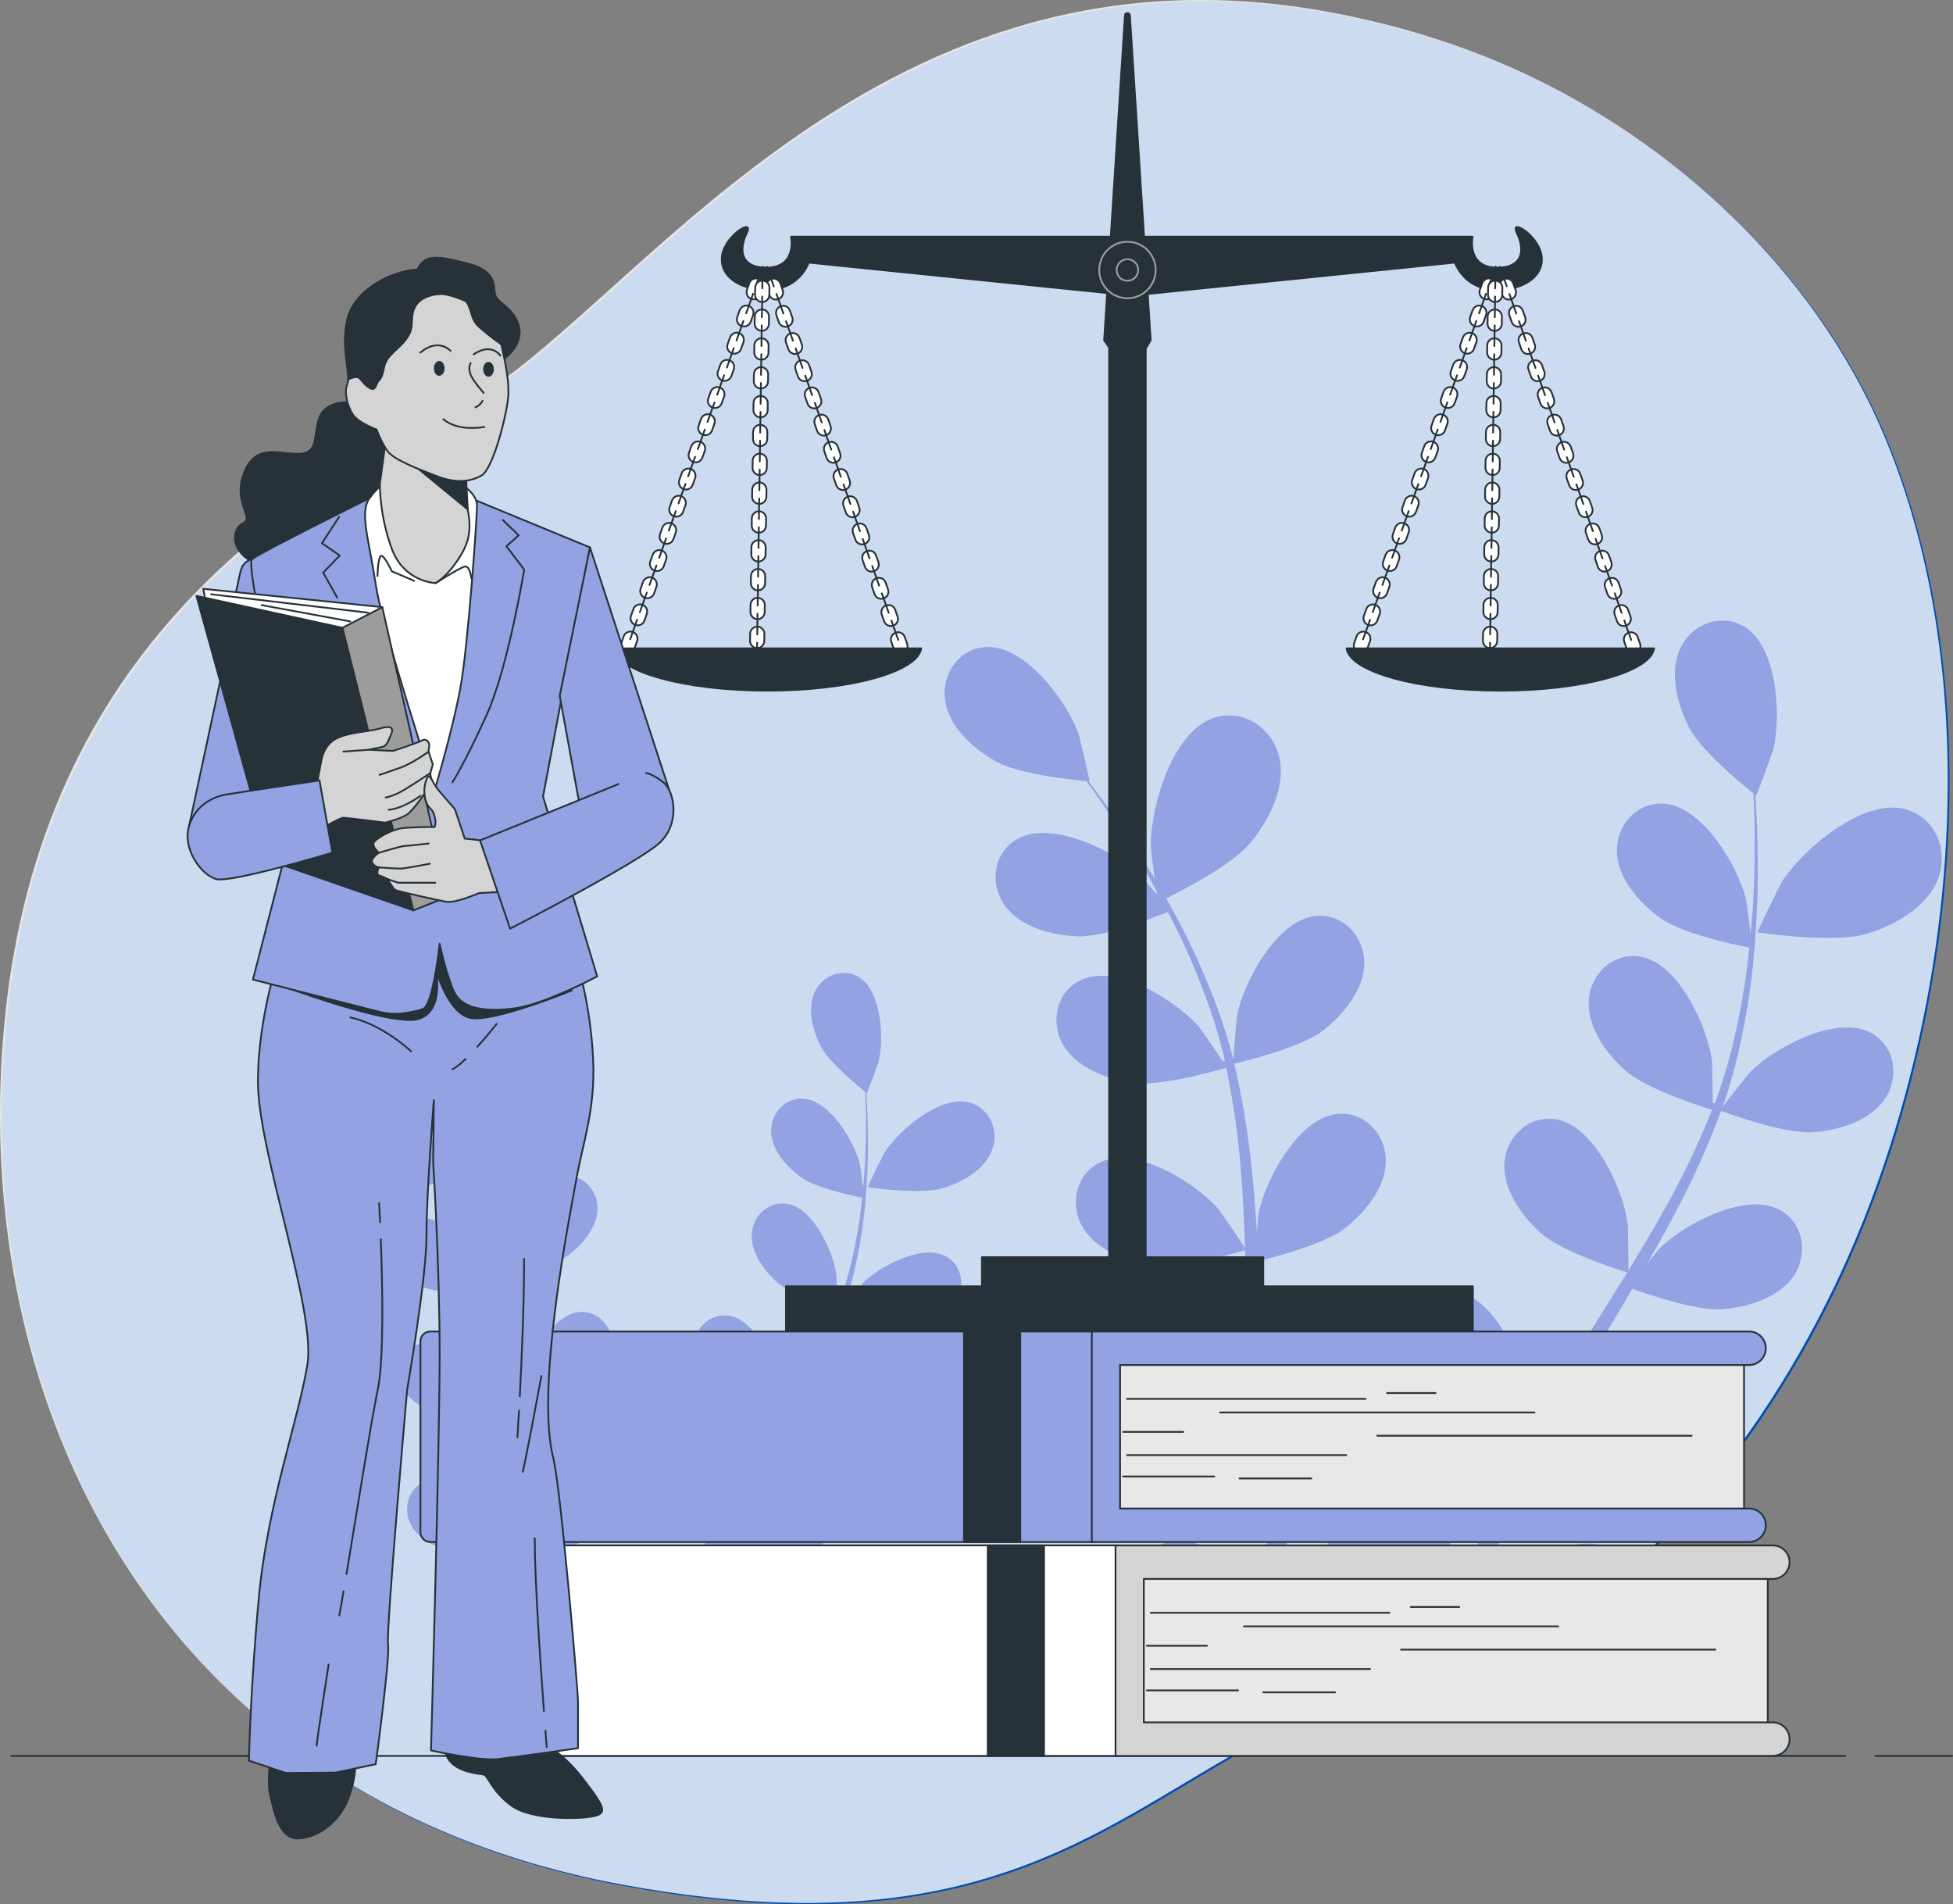 <?xml version="1.0" encoding="UTF-8"?>
<svg id="Layer_2" data-name="Layer 2" xmlns="http://www.w3.org/2000/svg" viewBox="0 0 1103.52 1075.92">
  <rect x="0" y="0" width="1103.52" height="1075.92" fill="#808080" stroke="none"/>
  <defs>
    <style>
      .cls-1, .cls-2 {
        fill: #92a2e3;
      }

      .cls-1, .cls-3, .cls-4, .cls-5 {
        stroke-width: 0px;
      }

      .cls-2, .cls-6, .cls-7, .cls-8, .cls-9, .cls-10, .cls-11, .cls-12 {
        stroke-linecap: round;
        stroke-linejoin: round;
      }

      .cls-2, .cls-6, .cls-7, .cls-8, .cls-10, .cls-11, .cls-12 {
        stroke: #263238;
      }

      .cls-6 {
        fill: #e8e8e8;
      }

      .cls-3 {
        opacity: .8;
      }

      .cls-3, .cls-8 {
        fill: #fff;
      }

      .cls-7 {
        fill: #d4d4d4;
      }

      .cls-9 {
        stroke: #9e9e9e;
      }

      .cls-9, .cls-4, .cls-12 {
        fill: #263238;
      }

      .cls-10 {
        fill: #9c9c9c;
      }

      .cls-11 {
        fill: none;
      }

      .cls-5 {
        fill: #004cb4;
      }
    </style>
  </defs>
  <g id="Gavel">
    <g>
      <g>
        <path class="cls-5" d="M1037.41,727.83c-47.57,98.96-131.54,201.74-233.16,221.96-153.54,30.57-189.08,163.5-450.49,115.97-40.76-7.41-77.79-19.04-111.22-34.19-17.97-8.14-34.9-17.33-50.78-27.44C47.52,912.58-11.83,745.39,3.29,580.73c19.86-216.57,165.07-301.74,258.56-350.49C355.34,181.5,489.37-37.74,746.75,6.68c39.24,6.79,77.77,18.18,114.34,35.07,83.47,38.49,164.04,109.79,203.89,203.67,2.99,7.05,5.78,14.23,8.4,21.52,51.08,142.54,28.89,325.99-35.97,460.9Z"/>
        <path class="cls-3" d="M1036.41,727.05c-47.57,98.96-131.54,201.74-233.16,221.96-153.54,30.57-189.08,163.5-450.49,115.97-40.76-7.41-77.79-19.04-111.22-34.19-17.97-8.14-34.9-17.33-50.78-27.44C46.52,911.8-12.83,744.61,2.29,579.95c19.86-216.57,165.07-301.74,258.56-350.49C354.34,180.72,488.37-38.51,745.75,5.9c39.24,6.79,77.77,18.18,114.34,35.07,83.47,38.49,164.04,109.79,203.89,203.67,2.99,7.05,5.78,14.23,8.4,21.52,51.08,142.54,28.89,325.99-35.97,460.9Z"/>
      </g>
      <g>
        <line class="cls-11" x1="1042.68" y1="992.04" x2="6.38" y2="992.04"/>
        <line class="cls-11" x1="1103.02" y1="992.04" x2="1059.61" y2="992.04"/>
      </g>
      <g>
        <path class="cls-1" d="M1054.46,527.65c-18.52,5.48-61.36-.87-61.4-.87-.45-.07,12.75-26.97,13.78-28.57,11.9-18.54,45.78-47.37,69.62-41.06,17.18,4.55,24.71,23.25,18.7,39.21-6.13,16.3-24.93,26.63-40.71,31.29Z"/>
        <path class="cls-1" d="M654.5,509.72c-.41.19-4.24-29.53-4.27-31.43-.31-22.03,12.05-64.76,35.42-72.65,16.83-5.68,33.43,5.76,37.23,22.38,3.88,16.98-6.11,35.96-16.69,48.56-12.43,14.79-51.66,33.13-51.69,33.14Z"/>
        <path class="cls-1" d="M562.81,430.23c12.92,7.24,43.45,10.38,51.04,11.07,3.78,5.18,7.75,10.76,12.02,17.03,7.41,11.08,15.67,23.65,23.73,37.93,2.15,3.8,4.32,7.97,6.49,11.98-5.06-5.99-12.12-14.12-12.9-14.83-14.23-13.12-49.44-30.12-68.32-19.46-13.6,7.68-15.85,25.26-7.21,37.49,8.83,12.5,27.11,17.11,41.57,17.57,15.08.49,44.28-11.18,50.64-13.8,4.68,8.95,9.27,18.25,13.49,28.23,7.32,17.21,14.23,35.94,18.76,55.86-.63.27-.51.22-1.14.49-4-6.1-12.69-18.71-13.52-19.67-12.7-14.61-45.83-35.37-65.77-26.84-14.36,6.14-18.53,23.36-11.28,36.48,7.41,13.4,25.07,19.98,39.38,22.03,16.49,2.36,51.72-8.1,53.04-8.5,4.01,18.64,6.71,38.09,8.34,58.01,1.2,14.43,1.82,29.09,2.31,43.81-2.69-4.36-14.09-20.93-15.04-22.03-12.7-14.61-45.83-35.37-65.77-26.84-14.36,6.14-18.53,23.36-11.28,36.47,7.41,13.4,25.07,19.98,39.38,22.03,16.1,2.31,49.9-7.57,52.74-8.41.22,6.68.47,13.36.63,20.06.55,21.87,1,43.8,2.12,65.44.38,7.49,1.04,14.86,1.66,22.25-4.24-6.41-12.17-17.91-12.96-18.82-12.7-14.61-45.84-35.37-65.77-26.85-14.36,6.14-18.53,23.36-11.28,36.48,7.4,13.39,25.07,19.98,39.38,22.03,14.38,2.06,42.98-5.63,51-7.91,1.13,12.28,2.52,24.44,4.46,36.35.95,5.12,1.58,10.4,2.77,15.26,1.09,4.92,2.17,9.79,3.24,14.62,2.57,9.9,4.92,19.11,7.55,28.27,1.3,4.64,2.62,8.98,3.94,13.47-3.32-7.13-8.77-18.34-9.38-19.31-10.34-16.36-39.95-41.9-60.94-36.5-15.13,3.89-21.86,20.29-16.68,34.35,5.29,14.36,21.76,23.55,35.59,27.74,15.26,4.62,49.03.27,53.16-.29,3.27,10.97,6.57,21.62,9.83,31.53,2.65,8.1,5.23,15.68,7.77,22.97h14.26c-3.18-8.45-6.48-17.47-9.87-27.1-3.15-8.89-6.33-18.36-9.5-28.13,3.8-1.52,33.17-13.5,45.11-24.68,12.19,8.02,26.11,14.85,28.56,16.04-3.32,10.96-6.45,21.65-9.19,31.72-3.14,11.44-5.91,22.15-8.39,32.15h13.93c2.07-9.1,4.31-18.63,6.89-28.89,2.28-9.15,4.85-18.8,7.59-28.7,4.16.86,37.47,7.53,52.99,3.99,14.1-3.22,31.16-11.24,37.44-25.2,6.15-13.67.57-30.48-14.24-35.42-20.57-6.85-51.88,16.56-63.33,32.17-.73,1-8.07,13.78-11.68,20.39,1.68-5.98,3.32-11.92,5.17-18.11,2.59-8.93,5.62-18.28,8.5-27.36,1.67-4.65,3.35-9.35,5.05-14.1,1.62-4.83,3.75-9.22,5.62-13.93,2.89-6.82,6.22-13.71,9.53-20.59,8.93,3.19,35.3,12.08,49.27,11.07,14.42-1.05,32.5-6.39,40.82-19.24,8.15-12.58,5.19-30.05-8.71-37.18-19.29-9.89-53.79,8.52-67.48,22.21-.44.44-3.04,3.64-6.08,7.46,3.43-6.62,6.83-13.25,10.54-19.84,10.49-18.71,21.77-37.45,32.99-56.27,2.34-3.92,4.62-7.88,6.94-11.81,7.5,2.72,35.98,12.61,50.62,11.55,14.42-1.05,32.5-6.39,40.82-19.24,8.15-12.58,5.19-30.05-8.71-37.17-19.29-9.89-53.79,8.51-67.48,22.2-.49.49-3.57,4.31-6.99,8.61,5.95-10.31,11.75-20.67,17.19-31.12,9.53-18.27,17.93-36.78,24.65-55.36,2.63.99,35.8,13.26,52.06,12.07,14.42-1.05,32.5-6.39,40.82-19.24,8.15-12.58,5.19-30.05-8.71-37.18-19.29-9.89-53.79,8.52-67.48,22.21-.97.97-12.04,14.87-15.82,19.97.08-.22.19-.44.27-.66,6.87-19.56,11.02-39.09,14.05-57.8,3.05-18.66,4.34-36.5,5.09-52.93.8-16.44.52-31.54.16-44.89-.25-7.23-.61-13.83-1.02-19.99.07.06.36.29.36.29.31.24,9.39-24.48,9.78-26.11,4.56-18.82,2.3-57.85-16.2-69.17-13.32-8.15-29.78-1.58-36.27,11.93-6.63,13.79-1.78,32.01,4.84,44.86,6.78,13.17,30.51,32.63,36.46,37.39.29,6.41.53,13.25.63,20.83.07,13.33.02,28.37-1.13,44.72-.3,4.36-.79,9.03-1.19,13.57-.92-7.79-2.33-18.47-2.58-19.49-4.63-18.8-24.62-52.4-46.25-53.92-15.58-1.1-27.15,12.32-26.69,27.3.47,15.3,13.18,29.23,24.97,37.59,12.31,8.72,43.1,15.11,49.85,16.43-1.04,10.04-2.34,20.34-4.32,30.99-3.38,18.4-7.96,37.83-15.17,56.95-.67-.12-.55-.1-1.22-.22.03-7.29-.26-22.62-.43-23.88-2.53-19.19-18.71-54.78-40.04-58.67-15.37-2.8-28.34,9.26-29.53,24.2-1.21,15.26,9.88,30.5,20.69,40.1,12.45,11.07,47.61,21.77,48.93,22.17-6.94,17.76-15.42,35.47-25.04,52.98-6.96,12.7-14.53,25.27-22.24,37.82.16-5.12-.2-25.23-.39-26.68-2.54-19.19-18.72-54.78-40.05-58.67-15.37-2.8-28.34,9.27-29.53,24.2-1.21,15.26,9.89,30.5,20.69,40.1,12.16,10.81,45.79,21.22,48.63,22.08-3.51,5.7-6.98,11.4-10.54,17.08-11.61,18.55-23.33,37.09-34.33,55.74-3.82,6.46-7.33,12.97-10.89,19.48,0-7.68-.27-21.66-.43-22.85-2.53-19.19-18.72-54.79-40.04-58.67-15.37-2.8-28.34,9.26-29.53,24.2-1.21,15.26,9.89,30.5,20.69,40.1,10.86,9.65,38.95,19.01,46.9,21.54-5.84,10.86-11.39,21.77-16.34,32.77-2.03,4.79-4.41,9.54-6.1,14.25-1.8,4.71-3.59,9.37-5.36,13.98-3.32,9.68-6.44,18.66-9.3,27.74-1.48,4.58-2.77,8.94-4.15,13.41,1.16-7.78,2.81-20.14,2.83-21.28.4-19.36-10.2-56.99-30.69-64.06-14.76-5.1-29.42,4.86-32.86,19.45-.43,1.85-.68,3.74-.76,5.63-10.12,14-16.19,34.52-16.81,47.37-.06,1.24.87,15.95,1.5,23.45-1.9-5.91-3.8-11.77-5.67-17.96-2.76-8.88-5.39-18.34-8-27.51-1.17-4.8-2.36-9.65-3.56-14.55-1.32-4.92-1.96-9.76-3-14.72-1.35-7.29-2.37-14.87-3.42-22.43,9.21-2.27,36.11-9.4,47.2-17.95,11.45-8.83,23.58-23.26,23.43-38.56-.14-14.99-12.25-27.93-27.77-26.2-21.55,2.39-40.16,36.77-44.03,55.74-.13.62-.53,4.71-.95,9.57-.79-7.41-1.61-14.82-2.16-22.36-1.57-21.4-2.5-43.25-3.52-65.13-.21-4.56-.49-9.11-.72-13.67,7.76-1.87,36.97-9.33,48.59-18.29,11.45-8.83,23.58-23.26,23.43-38.57-.15-14.98-12.25-27.92-27.78-26.2-21.55,2.4-40.16,36.78-44.03,55.74-.14.68-.6,5.57-1.08,11.04-.73-11.88-1.6-23.72-2.83-35.44-2.13-20.5-5.34-40.57-9.98-59.77,2.74-.63,37.17-8.69,50.08-18.65,11.45-8.83,23.58-23.26,23.43-38.57-.15-14.98-12.25-27.92-27.78-26.2-21.55,2.4-40.16,36.78-44.03,55.75-.28,1.34-1.83,19.05-2.18,25.38-.06-.23-.09-.47-.15-.7-5.06-20.11-12.38-38.68-20.17-55.96-7.75-17.25-16.52-32.83-24.95-46.95-8.4-14.16-16.97-26.59-24.63-37.53-4.2-5.89-8.15-11.2-11.88-16.12.09,0,.46.04.46.04.4.03-5.67-25.6-6.24-27.17-6.58-18.21-30-49.51-51.67-48.75-15.61.55-25.71,15.11-23.67,29.96,2.08,15.16,16.18,27.68,28.79,34.75Z"/>
      </g>
      <g>
        <path class="cls-1" d="M532.54,671.36c-12.73,3.76-42.18-.6-42.21-.6-.31-.05,8.77-18.54,9.47-19.64,8.18-12.74,31.47-32.56,47.86-28.22,11.81,3.13,16.99,15.98,12.86,26.95-4.21,11.21-17.14,18.3-27.98,21.51Z"/>
        <path class="cls-1" d="M257.59,659.04c-.28.13-2.91-20.3-2.93-21.61-.21-15.14,8.28-44.52,24.35-49.94,11.57-3.91,22.98,3.96,25.59,15.39,2.67,11.67-4.2,24.72-11.47,33.38-8.54,10.16-35.51,22.77-35.53,22.78Z"/>
        <path class="cls-1" d="M194.56,604.39c8.88,4.98,29.87,7.14,35.08,7.61,2.6,3.56,5.33,7.4,8.26,11.71,5.09,7.62,10.77,16.26,16.31,26.07,1.48,2.61,2.97,5.48,4.46,8.23-3.48-4.12-8.34-9.71-8.87-10.2-9.78-9.02-33.99-20.71-46.96-13.38-9.35,5.28-10.9,17.36-4.95,25.78,6.07,8.59,18.64,11.76,28.57,12.08,10.37.33,30.44-7.68,34.81-9.48,3.21,6.15,6.37,12.54,9.28,19.4,5.03,11.83,9.78,24.7,12.9,38.4-.43.18-.35.15-.78.34-2.75-4.19-8.72-12.86-9.3-13.52-8.73-10.04-31.51-24.31-45.21-18.45-9.87,4.22-12.74,16.06-7.75,25.07,5.09,9.21,17.24,13.74,27.07,15.15,11.34,1.62,35.55-5.57,36.46-5.84,2.76,12.82,4.61,26.19,5.73,39.87.83,9.92,1.25,20,1.59,30.11-1.85-2.99-9.68-14.39-10.34-15.15-8.73-10.04-31.51-24.31-45.21-18.45-9.87,4.22-12.74,16.06-7.75,25.07,5.09,9.21,17.23,13.74,27.07,15.15,11.07,1.59,34.3-5.2,36.26-5.78.15,4.59.32,9.18.43,13.79.38,15.04.69,30.11,1.46,44.98.26,5.15.71,10.22,1.14,15.3-2.91-4.4-8.37-12.31-8.91-12.94-8.73-10.04-31.51-24.31-45.21-18.46-9.87,4.22-12.74,16.06-7.75,25.08,5.09,9.21,17.23,13.74,27.07,15.14,9.88,1.42,29.54-3.87,35.06-5.44.77,8.44,1.73,16.8,3.06,24.99.65,3.52,1.09,7.15,1.91,10.49.75,3.38,1.5,6.73,2.23,10.05,1.77,6.81,3.38,13.14,5.19,19.43.89,3.19,1.8,6.17,2.71,9.26-2.28-4.9-6.03-12.61-6.45-13.27-7.11-11.25-27.46-28.81-41.89-25.09-10.4,2.68-15.02,13.94-11.46,23.61,3.64,9.87,14.96,16.19,24.47,19.07,10.49,3.18,33.7.18,36.54-.2,2.25,7.54,4.51,14.86,6.76,21.67,1.82,5.57,3.6,10.78,5.34,15.79h9.8c-2.19-5.81-4.46-12.01-6.78-18.63-2.16-6.11-4.35-12.62-6.53-19.34,2.61-1.04,22.8-9.28,31.01-16.97,8.38,5.51,17.95,10.21,19.63,11.03-2.28,7.53-4.43,14.89-6.32,21.8-2.16,7.86-4.06,15.23-5.77,22.1h9.57c1.42-6.25,2.96-12.81,4.74-19.86,1.57-6.29,3.33-12.93,5.22-19.73,2.86.59,25.76,5.18,36.43,2.74,9.69-2.21,21.42-7.73,25.73-17.32,4.23-9.4.39-20.96-9.79-24.35-14.14-4.71-35.66,11.39-43.54,22.11-.5.69-5.55,9.47-8.03,14.02,1.15-4.11,2.28-8.19,3.56-12.45,1.78-6.14,3.86-12.56,5.85-18.81,1.15-3.2,2.31-6.43,3.47-9.69,1.11-3.32,2.57-6.34,3.86-9.57,1.99-4.69,4.28-9.42,6.55-14.16,6.14,2.19,24.27,8.3,33.87,7.61,9.91-.72,22.34-4.39,28.06-13.22,5.6-8.65,3.57-20.66-5.99-25.56-13.26-6.8-36.98,5.85-46.39,15.27-.3.31-2.09,2.5-4.18,5.13,2.36-4.55,4.7-9.11,7.25-13.64,7.21-12.86,14.97-25.74,22.68-38.68,1.61-2.7,3.17-5.41,4.77-8.12,5.16,1.87,24.74,8.67,34.8,7.94,9.91-.72,22.34-4.39,28.06-13.23,5.6-8.65,3.57-20.66-5.99-25.55-13.26-6.8-36.98,5.85-46.39,15.26-.34.34-2.46,2.96-4.81,5.92,4.09-7.09,8.08-14.21,11.82-21.39,6.55-12.56,12.33-25.28,16.95-38.05,1.81.68,24.61,9.11,35.79,8.3,9.91-.72,22.34-4.39,28.06-13.22,5.6-8.65,3.57-20.66-5.99-25.56-13.26-6.8-36.98,5.85-46.39,15.26-.67.67-8.27,10.22-10.88,13.73.05-.15.13-.3.18-.46,4.72-13.45,7.57-26.87,9.66-39.73,2.1-12.83,2.98-25.09,3.5-36.38.55-11.3.36-21.68.11-30.86-.17-4.97-.42-9.51-.7-13.75.05.04.25.2.25.2.22.17,6.46-16.83,6.73-17.95,3.13-12.94,1.58-39.77-11.13-47.55-9.16-5.6-20.47-1.08-24.93,8.2-4.56,9.48-1.22,22,3.33,30.84,4.66,9.06,20.98,22.43,25.07,25.7.2,4.4.36,9.11.43,14.32.04,9.16.01,19.5-.78,30.75-.2,3-.54,6.21-.82,9.33-.63-5.35-1.6-12.69-1.77-13.4-3.18-12.92-16.93-36.02-31.79-37.07-10.71-.75-18.67,8.47-18.35,18.77.32,10.52,9.06,20.09,17.17,25.84,8.46,6,29.63,10.39,34.27,11.29-.71,6.9-1.61,13.98-2.97,21.3-2.33,12.65-5.47,26-10.43,39.15-.46-.08-.38-.07-.84-.15.02-5.01-.18-15.55-.29-16.42-1.74-13.19-12.87-37.66-27.53-40.33-10.56-1.93-19.48,6.37-20.3,16.64-.83,10.49,6.8,20.96,14.22,27.57,8.56,7.61,32.73,14.97,33.64,15.24-4.77,12.21-10.6,24.38-17.22,36.42-4.78,8.73-9.99,17.37-15.29,26,.11-3.52-.14-17.34-.27-18.34-1.74-13.19-12.87-37.66-27.53-40.33-10.56-1.93-19.48,6.37-20.3,16.64-.83,10.49,6.8,20.96,14.22,27.57,8.36,7.43,31.48,14.59,33.43,15.18-2.41,3.92-4.8,7.83-7.25,11.74-7.98,12.75-16.04,25.5-23.6,38.32-2.62,4.44-5.04,8.92-7.49,13.39,0-5.28-.19-14.89-.3-15.71-1.74-13.19-12.87-37.66-27.53-40.33-10.56-1.93-19.48,6.37-20.3,16.64-.83,10.49,6.8,20.96,14.22,27.57,7.46,6.63,26.78,13.07,32.24,14.81-4.01,7.47-7.83,14.97-11.23,22.53-1.4,3.29-3.03,6.56-4.19,9.8-1.24,3.24-2.47,6.44-3.68,9.61-2.28,6.65-4.43,12.83-6.39,19.07-1.02,3.15-1.9,6.14-2.85,9.22.8-5.35,1.93-13.85,1.95-14.63.28-13.31-7.01-39.18-21.1-44.04-10.15-3.5-20.22,3.34-22.59,13.37-.3,1.27-.47,2.57-.52,3.87-6.96,9.63-11.13,23.73-11.56,32.57-.04.85.6,10.96,1.03,16.12-1.3-4.06-2.61-8.09-3.9-12.35-1.9-6.1-3.71-12.61-5.5-18.91-.81-3.3-1.62-6.63-2.45-10-.9-3.38-1.35-6.71-2.06-10.12-.93-5.01-1.63-10.22-2.35-15.42,6.33-1.56,24.82-6.46,32.45-12.34,7.87-6.07,16.21-15.99,16.11-26.51-.1-10.3-8.42-19.2-19.09-18.01-14.81,1.65-27.61,25.28-30.27,38.32-.09.42-.36,3.24-.66,6.58-.54-5.1-1.11-10.19-1.48-15.37-1.08-14.71-1.72-29.73-2.42-44.77-.15-3.14-.34-6.26-.5-9.4,5.33-1.29,25.42-6.42,33.4-12.57,7.87-6.07,16.21-15.99,16.11-26.51-.1-10.3-8.42-19.19-19.09-18.01-14.81,1.65-27.61,25.28-30.27,38.32-.1.47-.42,3.83-.74,7.59-.5-8.17-1.1-16.31-1.94-24.36-1.46-14.09-3.67-27.89-6.86-41.09,1.89-.43,25.55-5.98,34.43-12.82,7.87-6.07,16.21-15.99,16.11-26.51-.1-10.3-8.42-19.19-19.09-18.01-14.81,1.65-27.61,25.28-30.27,38.32-.19.92-1.26,13.09-1.5,17.45-.04-.16-.06-.32-.1-.48-3.48-13.83-8.51-26.59-13.87-38.47-5.33-11.86-11.35-22.57-17.15-32.28-5.78-9.73-11.66-18.28-16.93-25.8-2.89-4.05-5.6-7.7-8.17-11.08.06,0,.31.03.31.03.27.02-3.9-17.6-4.29-18.68-4.53-12.52-20.62-34.04-35.52-33.51-10.73.38-17.67,10.39-16.27,20.59,1.43,10.42,11.12,19.03,19.79,23.89Z"/>
      </g>
      <g>
        <path class="cls-12" d="M626.69,152.54h20.69v558.36c0,.91-.74,1.65-1.65,1.65h-17.39c-.91,0-1.65-.74-1.65-1.65V152.54h0Z"/>
        <path class="cls-12" d="M639.52,133.71h-192.54s3.67,17.52-14.13,17.52c-12.09,0-16.65-7.46-10.77-19.89,4.06-8.57-13.5,2.33-14.23,14.23-.84,13.7,16.51,20.09,30.74,17.72,14.23-2.37,18.37-14.93,18.37-14.93l182.55,18.64v-33.29Z"/>
        <path class="cls-12" d="M639.52,133.71h192.54s-3.67,17.52,14.13,17.52c12.09,0,16.65-7.46,10.77-19.89-4.06-8.57,13.5,2.33,14.23,14.23.84,13.7-16.51,20.09-30.74,17.72-14.23-2.37-18.37-14.93-18.37-14.93l-182.55,18.64v-33.29Z"/>
        <path class="cls-12" d="M635.63,8.71l-11.76,183.5,14.28,20.71,12.04-20.71-11.76-183.5c-.11-1.75-2.69-1.75-2.81,0Z"/>
        <path class="cls-9" d="M652.99,152.54c0-8.81-7.14-15.95-15.95-15.95s-15.95,7.14-15.95,15.95,7.14,15.95,15.95,15.95,15.95-7.14,15.95-15.95Z"/>
        <path class="cls-9" d="M643.13,152.54c0-3.37-2.73-6.09-6.09-6.09s-6.09,2.73-6.09,6.09,2.73,6.09,6.09,6.09,6.09-2.73,6.09-6.09Z"/>
        <g>
          <g>
            <path class="cls-8" d="M439.79,169.03h0c-2.1.74-4.4-.36-5.13-2.46l-1.34-3.8c-.74-2.1.36-4.4,2.46-5.13h0c2.1-.74,4.4.36,5.13,2.46l1.34,3.8c.74,2.1-.36,4.4-2.46,5.13Z"/>
            <line class="cls-8" x1="433.35" y1="150.75" x2="437.23" y2="161.77"/>
            <path class="cls-8" d="M445.19,184.4h0c-2.1.74-4.4-.36-5.13-2.46l-1.34-3.8c-.74-2.1.36-4.4,2.46-5.13h0c2.1-.74,4.4.36,5.13,2.46l1.34,3.8c.74,2.1-.36,4.4-2.46,5.13Z"/>
            <line class="cls-8" x1="438.76" y1="166.12" x2="442.64" y2="177.13"/>
            <path class="cls-8" d="M450.6,199.77h0c-2.1.74-4.4-.36-5.13-2.46l-1.34-3.8c-.74-2.1.36-4.4,2.46-5.13h0c2.1-.74,4.4.36,5.13,2.46l1.34,3.8c.74,2.1-.36,4.4-2.46,5.13Z"/>
            <line class="cls-8" x1="444.17" y1="181.49" x2="448.05" y2="192.5"/>
            <path class="cls-8" d="M456.01,215.14h0c-2.1.74-4.4-.36-5.13-2.46l-1.34-3.8c-.74-2.1.36-4.4,2.46-5.13h0c2.1-.74,4.4.36,5.13,2.46l1.34,3.8c.74,2.1-.36,4.4-2.46,5.13Z"/>
            <line class="cls-8" x1="449.58" y1="196.86" x2="453.46" y2="207.87"/>
            <path class="cls-8" d="M461.42,230.5h0c-2.1.74-4.4-.36-5.13-2.46l-1.34-3.8c-.74-2.1.36-4.4,2.46-5.13h0c2.1-.74,4.4.36,5.13,2.46l1.34,3.8c.74,2.1-.36,4.4-2.46,5.13Z"/>
            <line class="cls-8" x1="454.99" y1="212.23" x2="458.87" y2="223.24"/>
            <path class="cls-8" d="M466.83,245.87h0c-2.1.74-4.4-.36-5.13-2.46l-1.34-3.8c-.74-2.1.36-4.4,2.46-5.13h0c2.1-.74,4.4.36,5.13,2.46l1.34,3.8c.74,2.1-.36,4.4-2.46,5.13Z"/>
            <line class="cls-8" x1="460.4" y1="227.6" x2="464.28" y2="238.61"/>
            <path class="cls-8" d="M472.24,261.24h0c-2.1.74-4.4-.36-5.13-2.46l-1.34-3.8c-.74-2.1.36-4.4,2.46-5.13h0c2.1-.74,4.4.36,5.13,2.46l1.34,3.8c.74,2.1-.36,4.4-2.46,5.13Z"/>
            <line class="cls-8" x1="465.81" y1="242.97" x2="469.68" y2="253.98"/>
            <path class="cls-8" d="M477.65,276.61h0c-2.1.74-4.4-.36-5.13-2.46l-1.34-3.8c-.74-2.1.36-4.4,2.46-5.13h0c2.1-.74,4.4.36,5.13,2.46l1.34,3.8c.74,2.1-.36,4.4-2.46,5.13Z"/>
            <line class="cls-8" x1="471.22" y1="258.34" x2="475.09" y2="269.35"/>
            <path class="cls-8" d="M483.06,291.98h0c-2.1.74-4.4-.36-5.13-2.46l-1.34-3.8c-.74-2.1.36-4.4,2.46-5.13h0c2.1-.74,4.4.36,5.13,2.46l1.34,3.8c.74,2.1-.36,4.4-2.46,5.13Z"/>
            <line class="cls-8" x1="476.63" y1="273.71" x2="480.5" y2="284.72"/>
            <path class="cls-8" d="M488.47,307.35h0c-2.1.74-4.4-.36-5.13-2.46l-1.34-3.8c-.74-2.1.36-4.4,2.46-5.13h0c2.1-.74,4.4.36,5.13,2.46l1.34,3.8c.74,2.1-.36,4.4-2.46,5.13Z"/>
            <line class="cls-8" x1="482.04" y1="289.08" x2="485.91" y2="300.09"/>
            <path class="cls-8" d="M493.88,322.72h0c-2.1.74-4.4-.36-5.13-2.46l-1.34-3.8c-.74-2.1.36-4.4,2.46-5.13h0c2.1-.74,4.4.36,5.13,2.46l1.34,3.8c.74,2.1-.36,4.4-2.46,5.13Z"/>
            <line class="cls-8" x1="487.45" y1="304.45" x2="491.32" y2="315.46"/>
            <path class="cls-8" d="M499.29,338.09h0c-2.1.74-4.4-.36-5.13-2.46l-1.34-3.8c-.74-2.1.36-4.4,2.46-5.13h0c2.1-.74,4.4.36,5.13,2.46l1.34,3.8c.74,2.1-.36,4.4-2.46,5.13Z"/>
            <line class="cls-8" x1="492.86" y1="319.82" x2="496.73" y2="330.83"/>
            <path class="cls-8" d="M504.7,353.46h0c-2.1.74-4.4-.36-5.13-2.46l-1.34-3.8c-.74-2.1.36-4.4,2.46-5.13h0c2.1-.74,4.4.36,5.13,2.46l1.34,3.8c.74,2.1-.36,4.4-2.46,5.13Z"/>
            <line class="cls-8" x1="498.26" y1="335.19" x2="502.14" y2="346.2"/>
            <path class="cls-8" d="M510.1,368.83h0c-2.1.74-4.4-.36-5.13-2.46l-1.34-3.8c-.74-2.1.36-4.4,2.46-5.13h0c2.1-.74,4.4.36,5.13,2.46l1.34,3.8c.74,2.1-.36,4.4-2.46,5.13Z"/>
            <line class="cls-8" x1="503.67" y1="350.55" x2="507.55" y2="361.56"/>
          </g>
          <g>
            <path class="cls-8" d="M424.5,168.88h0c2.09.75,4.4-.35,5.14-2.44l1.35-3.79c.75-2.09-.35-4.4-2.44-5.14h0c-2.09-.75-4.4.35-5.14,2.44l-1.35,3.79c-.75,2.09.35,4.4,2.44,5.14Z"/>
            <line class="cls-8" x1="431" y1="150.63" x2="427.08" y2="161.63"/>
            <path class="cls-8" d="M419.04,184.23h0c2.09.75,4.4-.35,5.14-2.44l1.35-3.79c.75-2.09-.35-4.4-2.44-5.14h0c-2.09-.75-4.4.35-5.14,2.44l-1.35,3.79c-.75,2.09.35,4.4,2.44,5.14Z"/>
            <line class="cls-8" x1="425.53" y1="165.98" x2="421.62" y2="176.98"/>
            <path class="cls-8" d="M413.58,199.58h0c2.09.75,4.4-.35,5.14-2.44l1.35-3.79c.75-2.09-.35-4.4-2.44-5.14h0c-2.09-.75-4.4.35-5.14,2.44l-1.35,3.79c-.75,2.09.35,4.4,2.44,5.14Z"/>
            <line class="cls-8" x1="420.07" y1="181.33" x2="416.16" y2="192.33"/>
            <path class="cls-8" d="M408.12,214.93h0c2.09.75,4.4-.35,5.14-2.44l1.35-3.79c.75-2.09-.35-4.4-2.44-5.14h0c-2.09-.75-4.4.35-5.14,2.44l-1.35,3.79c-.75,2.09.35,4.4,2.44,5.14Z"/>
            <line class="cls-8" x1="414.61" y1="196.68" x2="410.7" y2="207.68"/>
            <path class="cls-8" d="M402.65,230.28h0c2.09.75,4.4-.35,5.14-2.44l1.35-3.79c.75-2.09-.35-4.4-2.44-5.14h0c-2.09-.75-4.4.35-5.14,2.44l-1.35,3.79c-.75,2.09.35,4.4,2.44,5.14Z"/>
            <line class="cls-8" x1="409.15" y1="212.03" x2="405.24" y2="223.03"/>
            <path class="cls-8" d="M397.19,245.63h0c2.09.75,4.4-.35,5.14-2.44l1.35-3.79c.75-2.09-.35-4.4-2.44-5.14h0c-2.09-.75-4.4.35-5.14,2.44l-1.35,3.79c-.75,2.09.35,4.4,2.44,5.14Z"/>
            <line class="cls-8" x1="403.69" y1="227.38" x2="399.77" y2="238.38"/>
            <path class="cls-8" d="M391.73,260.98h0c2.09.75,4.4-.35,5.14-2.44l1.35-3.79c.75-2.09-.35-4.4-2.44-5.14h0c-2.09-.75-4.4.35-5.14,2.44l-1.35,3.79c-.75,2.09.35,4.4,2.44,5.14Z"/>
            <line class="cls-8" x1="398.22" y1="242.73" x2="394.31" y2="253.73"/>
            <path class="cls-8" d="M386.27,276.33h0c2.09.75,4.4-.35,5.14-2.44l1.35-3.79c.75-2.09-.35-4.4-2.44-5.14h0c-2.09-.75-4.4.35-5.14,2.44l-1.35,3.79c-.75,2.09.35,4.4,2.44,5.14Z"/>
            <line class="cls-8" x1="392.76" y1="258.08" x2="388.85" y2="269.08"/>
            <path class="cls-8" d="M380.81,291.68h0c2.09.75,4.4-.35,5.14-2.44l1.35-3.79c.75-2.09-.35-4.4-2.44-5.14h0c-2.09-.75-4.4.35-5.14,2.44l-1.35,3.79c-.75,2.09.35,4.4,2.44,5.14Z"/>
            <line class="cls-8" x1="387.3" y1="273.43" x2="383.39" y2="284.43"/>
            <path class="cls-8" d="M375.35,307.03h0c2.09.75,4.4-.35,5.14-2.44l1.35-3.79c.75-2.09-.35-4.4-2.44-5.14h0c-2.09-.75-4.4.35-5.14,2.44l-1.35,3.79c-.75,2.09.35,4.4,2.44,5.14Z"/>
            <line class="cls-8" x1="381.84" y1="288.78" x2="377.93" y2="299.78"/>
            <path class="cls-8" d="M369.88,322.38h0c2.09.75,4.4-.35,5.14-2.44l1.35-3.79c.75-2.09-.35-4.4-2.44-5.14h0c-2.09-.75-4.4.35-5.14,2.44l-1.35,3.79c-.75,2.09.35,4.4,2.44,5.14Z"/>
            <line class="cls-8" x1="376.38" y1="304.13" x2="372.46" y2="315.13"/>
            <path class="cls-8" d="M364.42,337.73h0c2.09.75,4.4-.35,5.14-2.44l1.35-3.79c.75-2.09-.35-4.4-2.44-5.14h0c-2.09-.75-4.4.35-5.14,2.44l-1.35,3.79c-.75,2.09.35,4.4,2.44,5.14Z"/>
            <line class="cls-8" x1="370.92" y1="319.48" x2="367" y2="330.48"/>
            <path class="cls-8" d="M358.96,353.08h0c2.09.75,4.4-.35,5.14-2.44l1.35-3.79c.75-2.09-.35-4.4-2.44-5.14h0c-2.09-.75-4.4.35-5.14,2.44l-1.35,3.79c-.75,2.09.35,4.4,2.44,5.14Z"/>
            <line class="cls-8" x1="365.45" y1="334.83" x2="361.54" y2="345.83"/>
            <path class="cls-8" d="M353.5,368.44h0c2.09.75,4.4-.35,5.14-2.44l1.35-3.79c.75-2.09-.35-4.4-2.44-5.14h0c-2.09-.75-4.4.35-5.14,2.44l-1.35,3.79c-.75,2.09.35,4.4,2.44,5.14Z"/>
            <line class="cls-8" x1="359.99" y1="350.18" x2="356.08" y2="361.18"/>
          </g>
          <g>
            <path class="cls-8" d="M430.62,170.63h0c2.22.03,4.05-1.74,4.08-3.97l.06-4.03c.03-2.22-1.74-4.05-3.97-4.08h0c-2.22-.03-4.05,1.74-4.08,3.97l-.06,4.03c-.03,2.22,1.74,4.05,3.97,4.08Z"/>
            <line class="cls-8" x1="430.9" y1="151.26" x2="430.73" y2="162.93"/>
            <path class="cls-8" d="M430.38,186.92h0c2.22.03,4.05-1.74,4.08-3.97l.06-4.03c.03-2.22-1.74-4.05-3.97-4.08h0c-2.22-.03-4.05,1.74-4.08,3.97l-.06,4.03c-.03,2.22,1.74,4.05,3.97,4.08Z"/>
            <line class="cls-8" x1="430.66" y1="167.55" x2="430.49" y2="179.22"/>
            <path class="cls-8" d="M430.14,203.21h0c2.22.03,4.05-1.74,4.08-3.97l.06-4.03c.03-2.22-1.74-4.05-3.97-4.08h0c-2.22-.03-4.05,1.74-4.08,3.97l-.06,4.03c-.03,2.22,1.74,4.05,3.97,4.08Z"/>
            <line class="cls-8" x1="430.42" y1="183.84" x2="430.25" y2="195.51"/>
            <path class="cls-8" d="M429.9,219.5h0c2.22.03,4.05-1.74,4.08-3.97l.06-4.03c.03-2.22-1.74-4.05-3.97-4.08h0c-2.22-.03-4.05,1.74-4.08,3.97l-.06,4.03c-.03,2.22,1.74,4.05,3.97,4.08Z"/>
            <line class="cls-8" x1="430.19" y1="200.13" x2="430.02" y2="211.8"/>
            <path class="cls-8" d="M429.67,235.79h0c2.22.03,4.05-1.74,4.08-3.97l.06-4.03c.03-2.22-1.74-4.05-3.97-4.08h0c-2.22-.03-4.05,1.74-4.08,3.97l-.06,4.03c-.03,2.22,1.74,4.05,3.97,4.08Z"/>
            <line class="cls-8" x1="429.95" y1="216.42" x2="429.78" y2="228.1"/>
            <path class="cls-8" d="M429.43,252.09h0c2.22.03,4.05-1.74,4.08-3.97l.06-4.03c.03-2.22-1.74-4.05-3.97-4.08h0c-2.22-.03-4.05,1.74-4.08,3.97l-.06,4.03c-.03,2.22,1.74,4.05,3.97,4.08Z"/>
            <line class="cls-8" x1="429.71" y1="232.72" x2="429.54" y2="244.39"/>
            <path class="cls-8" d="M429.19,268.38h0c2.22.03,4.05-1.74,4.08-3.97l.06-4.03c.03-2.22-1.74-4.05-3.97-4.08h0c-2.22-.03-4.05,1.74-4.08,3.97l-.06,4.03c-.03,2.22,1.74,4.05,3.97,4.08Z"/>
            <line class="cls-8" x1="429.47" y1="249.01" x2="429.3" y2="260.68"/>
            <path class="cls-8" d="M428.95,284.67h0c2.22.03,4.05-1.74,4.08-3.97l.06-4.03c.03-2.22-1.74-4.05-3.97-4.08h0c-2.22-.03-4.05,1.74-4.08,3.97l-.06,4.03c-.03,2.22,1.74,4.05,3.97,4.08Z"/>
            <line class="cls-8" x1="429.24" y1="265.3" x2="429.07" y2="276.97"/>
            <path class="cls-8" d="M428.72,300.96h0c2.22.03,4.05-1.74,4.08-3.97l.06-4.03c.03-2.22-1.74-4.05-3.97-4.08h0c-2.22-.03-4.05,1.74-4.08,3.97l-.06,4.03c-.03,2.22,1.74,4.05,3.97,4.08Z"/>
            <line class="cls-8" x1="429" y1="281.59" x2="428.83" y2="293.26"/>
            <path class="cls-8" d="M428.48,317.25h0c2.22.03,4.05-1.74,4.08-3.97l.06-4.03c.03-2.22-1.74-4.05-3.97-4.08h0c-2.22-.03-4.05,1.74-4.08,3.97l-.06,4.03c-.03,2.22,1.74,4.05,3.97,4.08Z"/>
            <line class="cls-8" x1="428.76" y1="297.88" x2="428.59" y2="309.55"/>
            <path class="cls-8" d="M428.24,333.54h0c2.22.03,4.05-1.74,4.08-3.97l.06-4.03c.03-2.22-1.74-4.05-3.97-4.08h0c-2.22-.03-4.05,1.74-4.08,3.97l-.06,4.03c-.03,2.22,1.74,4.05,3.97,4.08Z"/>
            <line class="cls-8" x1="428.52" y1="314.17" x2="428.35" y2="325.85"/>
            <path class="cls-8" d="M428,349.83h0c2.22.03,4.05-1.74,4.08-3.97l.06-4.03c.03-2.22-1.74-4.05-3.97-4.08h0c-2.22-.03-4.05,1.74-4.08,3.97l-.06,4.03c-.03,2.22,1.74,4.05,3.97,4.08Z"/>
            <line class="cls-8" x1="428.29" y1="330.47" x2="428.11" y2="342.14"/>
            <path class="cls-8" d="M427.77,366.13h0c2.22.03,4.05-1.74,4.08-3.97l.06-4.03c.03-2.22-1.74-4.05-3.97-4.08h0c-2.22-.03-4.05,1.74-4.08,3.97l-.06,4.03c-.03,2.22,1.74,4.05,3.97,4.08Z"/>
            <line class="cls-8" x1="428.05" y1="346.76" x2="427.88" y2="358.43"/>
            <path class="cls-8" d="M427.53,382.42h0c2.22.03,4.05-1.74,4.08-3.97l.06-4.03c.03-2.22-1.74-4.05-3.97-4.08h0c-2.22-.03-4.05,1.74-4.08,3.97l-.06,4.03c-.03,2.22,1.74,4.05,3.97,4.08Z"/>
            <line class="cls-8" x1="427.81" y1="363.05" x2="427.64" y2="374.72"/>
          </g>
          <path class="cls-12" d="M433.63,390.21c46.77,0,84.91-10.6,86.89-23.89h-173.78c1.98,13.29,40.12,23.89,86.89,23.89Z"/>
        </g>
        <g>
          <g>
            <path class="cls-8" d="M853.91,169.03h0c-2.1.74-4.4-.36-5.13-2.46l-1.34-3.8c-.74-2.1.36-4.4,2.46-5.13h0c2.1-.74,4.4.36,5.13,2.46l1.34,3.8c.74,2.1-.36,4.4-2.46,5.13Z"/>
            <line class="cls-8" x1="847.48" y1="150.75" x2="851.36" y2="161.77"/>
            <path class="cls-8" d="M859.32,184.4h0c-2.1.74-4.4-.36-5.13-2.46l-1.34-3.8c-.74-2.1.36-4.4,2.46-5.13h0c2.1-.74,4.4.36,5.13,2.46l1.34,3.8c.74,2.1-.36,4.4-2.46,5.13Z"/>
            <line class="cls-8" x1="852.89" y1="166.12" x2="856.76" y2="177.13"/>
            <path class="cls-8" d="M864.73,199.77h0c-2.1.74-4.4-.36-5.13-2.46l-1.34-3.8c-.74-2.1.36-4.4,2.46-5.13h0c2.1-.74,4.4.36,5.13,2.46l1.34,3.8c.74,2.1-.36,4.4-2.46,5.13Z"/>
            <line class="cls-8" x1="858.3" y1="181.49" x2="862.17" y2="192.5"/>
            <path class="cls-8" d="M870.14,215.14h0c-2.1.74-4.4-.36-5.13-2.46l-1.34-3.8c-.74-2.1.36-4.4,2.46-5.13h0c2.1-.74,4.4.36,5.13,2.46l1.34,3.8c.74,2.1-.36,4.4-2.46,5.13Z"/>
            <line class="cls-8" x1="863.71" y1="196.86" x2="867.58" y2="207.87"/>
            <path class="cls-8" d="M875.55,230.5h0c-2.1.74-4.4-.36-5.13-2.46l-1.34-3.8c-.74-2.1.36-4.4,2.46-5.13h0c2.1-.74,4.4.36,5.13,2.46l1.34,3.8c.74,2.1-.36,4.4-2.46,5.13Z"/>
            <line class="cls-8" x1="869.12" y1="212.23" x2="872.99" y2="223.24"/>
            <path class="cls-8" d="M880.96,245.87h0c-2.1.74-4.4-.36-5.13-2.46l-1.34-3.8c-.74-2.1.36-4.4,2.46-5.13h0c2.1-.74,4.4.36,5.13,2.46l1.34,3.8c.74,2.1-.36,4.4-2.46,5.13Z"/>
            <line class="cls-8" x1="874.53" y1="227.6" x2="878.4" y2="238.61"/>
            <path class="cls-8" d="M886.37,261.24h0c-2.1.74-4.4-.36-5.13-2.46l-1.34-3.8c-.74-2.1.36-4.4,2.46-5.13h0c2.1-.74,4.4.36,5.13,2.46l1.34,3.8c.74,2.1-.36,4.4-2.46,5.13Z"/>
            <line class="cls-8" x1="879.93" y1="242.97" x2="883.81" y2="253.98"/>
            <path class="cls-8" d="M891.77,276.61h0c-2.1.74-4.4-.36-5.13-2.46l-1.34-3.8c-.74-2.1.36-4.4,2.46-5.13h0c2.1-.74,4.4.36,5.13,2.46l1.34,3.8c.74,2.1-.36,4.4-2.46,5.13Z"/>
            <line class="cls-8" x1="885.34" y1="258.34" x2="889.22" y2="269.35"/>
            <path class="cls-8" d="M897.18,291.98h0c-2.1.74-4.4-.36-5.13-2.46l-1.34-3.8c-.74-2.1.36-4.4,2.46-5.13h0c2.1-.74,4.4.36,5.13,2.46l1.34,3.8c.74,2.1-.36,4.4-2.46,5.13Z"/>
            <line class="cls-8" x1="890.75" y1="273.71" x2="894.63" y2="284.72"/>
            <path class="cls-8" d="M902.59,307.35h0c-2.1.74-4.4-.36-5.13-2.46l-1.34-3.8c-.74-2.1.36-4.4,2.46-5.13h0c2.1-.74,4.4.36,5.13,2.46l1.34,3.8c.74,2.1-.36,4.4-2.46,5.13Z"/>
            <line class="cls-8" x1="896.16" y1="289.08" x2="900.04" y2="300.09"/>
            <path class="cls-8" d="M908,322.72h0c-2.1.74-4.4-.36-5.13-2.46l-1.34-3.8c-.74-2.1.36-4.4,2.46-5.13h0c2.1-.74,4.4.36,5.13,2.46l1.34,3.8c.74,2.1-.36,4.4-2.46,5.13Z"/>
            <line class="cls-8" x1="901.57" y1="304.45" x2="905.45" y2="315.46"/>
            <path class="cls-8" d="M913.41,338.09h0c-2.1.74-4.4-.36-5.13-2.46l-1.34-3.8c-.74-2.1.36-4.4,2.46-5.13h0c2.1-.74,4.4.36,5.13,2.46l1.34,3.8c.74,2.1-.36,4.4-2.46,5.13Z"/>
            <line class="cls-8" x1="906.98" y1="319.82" x2="910.86" y2="330.83"/>
            <path class="cls-8" d="M918.82,353.46h0c-2.1.74-4.4-.36-5.13-2.46l-1.34-3.8c-.74-2.1.36-4.4,2.46-5.13h0c2.1-.74,4.4.36,5.13,2.46l1.34,3.8c.74,2.1-.36,4.4-2.46,5.13Z"/>
            <line class="cls-8" x1="912.39" y1="335.19" x2="916.26" y2="346.2"/>
            <path class="cls-8" d="M924.23,368.83h0c-2.1.74-4.4-.36-5.13-2.46l-1.34-3.8c-.74-2.1.36-4.4,2.46-5.13h0c2.1-.74,4.4.36,5.13,2.46l1.34,3.8c.74,2.1-.36,4.4-2.46,5.13Z"/>
            <line class="cls-8" x1="917.8" y1="350.55" x2="921.67" y2="361.56"/>
          </g>
          <g>
            <path class="cls-8" d="M838.63,168.88h0c2.09.75,4.4-.35,5.14-2.44l1.35-3.79c.75-2.09-.35-4.4-2.44-5.14h0c-2.09-.75-4.4.35-5.14,2.44l-1.35,3.79c-.75,2.09.35,4.4,2.44,5.14Z"/>
            <line class="cls-8" x1="845.12" y1="150.63" x2="841.21" y2="161.63"/>
            <path class="cls-8" d="M833.17,184.23h0c2.09.75,4.4-.35,5.14-2.44l1.35-3.79c.75-2.09-.35-4.4-2.44-5.14h0c-2.09-.75-4.4.35-5.14,2.44l-1.35,3.79c-.75,2.09.35,4.4,2.44,5.14Z"/>
            <line class="cls-8" x1="839.66" y1="165.98" x2="835.75" y2="176.98"/>
            <path class="cls-8" d="M827.7,199.58h0c2.09.75,4.4-.35,5.14-2.44l1.35-3.79c.75-2.09-.35-4.4-2.44-5.14h0c-2.09-.75-4.4.35-5.14,2.44l-1.35,3.79c-.75,2.09.35,4.4,2.44,5.14Z"/>
            <line class="cls-8" x1="834.2" y1="181.33" x2="830.28" y2="192.33"/>
            <path class="cls-8" d="M822.24,214.93h0c2.09.75,4.4-.35,5.14-2.44l1.35-3.79c.75-2.09-.35-4.4-2.44-5.14h0c-2.09-.75-4.4.35-5.14,2.44l-1.35,3.79c-.75,2.09.35,4.4,2.44,5.14Z"/>
            <line class="cls-8" x1="828.73" y1="196.68" x2="824.82" y2="207.68"/>
            <path class="cls-8" d="M816.78,230.28h0c2.09.75,4.4-.35,5.14-2.44l1.35-3.79c.75-2.09-.35-4.4-2.44-5.14h0c-2.09-.75-4.4.35-5.14,2.44l-1.35,3.79c-.75,2.09.35,4.4,2.44,5.14Z"/>
            <line class="cls-8" x1="823.27" y1="212.03" x2="819.36" y2="223.03"/>
            <path class="cls-8" d="M811.32,245.63h0c2.09.75,4.4-.35,5.14-2.44l1.35-3.79c.75-2.09-.35-4.4-2.44-5.14h0c-2.09-.75-4.4.35-5.14,2.44l-1.35,3.79c-.75,2.09.35,4.4,2.44,5.14Z"/>
            <line class="cls-8" x1="817.81" y1="227.38" x2="813.9" y2="238.38"/>
            <path class="cls-8" d="M805.86,260.98h0c2.09.75,4.4-.35,5.14-2.44l1.35-3.79c.75-2.09-.35-4.4-2.44-5.14h0c-2.09-.75-4.4.35-5.14,2.44l-1.35,3.79c-.75,2.09.35,4.4,2.44,5.14Z"/>
            <line class="cls-8" x1="812.35" y1="242.73" x2="808.44" y2="253.73"/>
            <path class="cls-8" d="M800.39,276.33h0c2.09.75,4.4-.35,5.14-2.44l1.35-3.79c.75-2.09-.35-4.4-2.44-5.14h0c-2.09-.75-4.4.35-5.14,2.44l-1.35,3.79c-.75,2.09.35,4.4,2.44,5.14Z"/>
            <line class="cls-8" x1="806.89" y1="258.08" x2="802.97" y2="269.08"/>
            <path class="cls-8" d="M794.93,291.68h0c2.09.75,4.4-.35,5.14-2.44l1.35-3.79c.75-2.09-.35-4.4-2.44-5.14h0c-2.09-.75-4.4.35-5.14,2.44l-1.35,3.79c-.75,2.09.35,4.4,2.44,5.14Z"/>
            <line class="cls-8" x1="801.43" y1="273.43" x2="797.51" y2="284.43"/>
            <path class="cls-8" d="M789.47,307.03h0c2.09.75,4.4-.35,5.14-2.44l1.35-3.79c.75-2.09-.35-4.4-2.44-5.14h0c-2.09-.75-4.4.35-5.14,2.44l-1.35,3.79c-.75,2.09.35,4.4,2.44,5.14Z"/>
            <line class="cls-8" x1="795.96" y1="288.78" x2="792.05" y2="299.78"/>
            <path class="cls-8" d="M784.01,322.38h0c2.09.75,4.4-.35,5.14-2.44l1.35-3.79c.75-2.09-.35-4.4-2.44-5.14h0c-2.09-.75-4.4.35-5.14,2.44l-1.35,3.79c-.75,2.09.35,4.4,2.44,5.14Z"/>
            <line class="cls-8" x1="790.5" y1="304.13" x2="786.59" y2="315.13"/>
            <path class="cls-8" d="M778.55,337.73h0c2.09.75,4.4-.35,5.14-2.44l1.35-3.79c.75-2.09-.35-4.4-2.44-5.14h0c-2.09-.75-4.4.35-5.14,2.44l-1.35,3.79c-.75,2.09.35,4.4,2.44,5.14Z"/>
            <line class="cls-8" x1="785.04" y1="319.48" x2="781.13" y2="330.48"/>
            <path class="cls-8" d="M773.09,353.08h0c2.09.75,4.4-.35,5.14-2.44l1.35-3.79c.75-2.09-.35-4.4-2.44-5.14h0c-2.09-.75-4.4.35-5.14,2.44l-1.35,3.79c-.75,2.09.35,4.4,2.44,5.14Z"/>
            <line class="cls-8" x1="779.58" y1="334.83" x2="775.67" y2="345.83"/>
            <path class="cls-8" d="M767.62,368.44h0c2.09.75,4.4-.35,5.14-2.44l1.35-3.79c.75-2.09-.35-4.4-2.44-5.14h0c-2.09-.75-4.4.35-5.14,2.44l-1.35,3.79c-.75,2.09.35,4.4,2.44,5.14Z"/>
            <line class="cls-8" x1="774.12" y1="350.18" x2="770.2" y2="361.18"/>
          </g>
          <g>
            <path class="cls-8" d="M844.74,170.63h0c2.22.03,4.05-1.74,4.08-3.97l.06-4.03c.03-2.22-1.74-4.05-3.97-4.08h0c-2.22-.03-4.05,1.74-4.08,3.97l-.06,4.03c-.03,2.22,1.74,4.05,3.97,4.08Z"/>
            <line class="cls-8" x1="845.02" y1="151.26" x2="844.85" y2="162.93"/>
            <path class="cls-8" d="M844.5,186.92h0c2.22.03,4.05-1.74,4.08-3.97l.06-4.03c.03-2.22-1.74-4.05-3.97-4.08h0c-2.22-.03-4.05,1.74-4.08,3.97l-.06,4.03c-.03,2.22,1.74,4.05,3.97,4.08Z"/>
            <line class="cls-8" x1="844.79" y1="167.55" x2="844.62" y2="179.22"/>
            <path class="cls-8" d="M844.27,203.21h0c2.22.03,4.05-1.74,4.08-3.97l.06-4.03c.03-2.22-1.74-4.05-3.97-4.08h0c-2.22-.03-4.05,1.74-4.08,3.97l-.06,4.03c-.03,2.22,1.74,4.05,3.97,4.08Z"/>
            <line class="cls-8" x1="844.55" y1="183.84" x2="844.38" y2="195.51"/>
            <path class="cls-8" d="M844.03,219.5h0c2.22.03,4.05-1.74,4.08-3.97l.06-4.03c.03-2.22-1.74-4.05-3.97-4.08h0c-2.22-.03-4.05,1.74-4.08,3.97l-.06,4.03c-.03,2.22,1.74,4.05,3.97,4.08Z"/>
            <line class="cls-8" x1="844.31" y1="200.13" x2="844.14" y2="211.8"/>
            <path class="cls-8" d="M843.79,235.79h0c2.22.03,4.05-1.74,4.08-3.97l.06-4.03c.03-2.22-1.74-4.05-3.97-4.08h0c-2.22-.03-4.05,1.74-4.08,3.97l-.06,4.03c-.03,2.22,1.74,4.05,3.97,4.08Z"/>
            <line class="cls-8" x1="844.07" y1="216.42" x2="843.9" y2="228.1"/>
            <path class="cls-8" d="M843.55,252.09h0c2.22.03,4.05-1.74,4.08-3.97l.06-4.03c.03-2.22-1.74-4.05-3.97-4.08h0c-2.22-.03-4.05,1.74-4.08,3.97l-.06,4.03c-.03,2.22,1.74,4.05,3.97,4.08Z"/>
            <line class="cls-8" x1="843.84" y1="232.72" x2="843.67" y2="244.39"/>
            <path class="cls-8" d="M843.32,268.38h0c2.22.03,4.05-1.74,4.08-3.97l.06-4.03c.03-2.22-1.74-4.05-3.97-4.08h0c-2.22-.03-4.05,1.74-4.08,3.97l-.06,4.03c-.03,2.22,1.74,4.05,3.97,4.08Z"/>
            <line class="cls-8" x1="843.6" y1="249.01" x2="843.43" y2="260.68"/>
            <path class="cls-8" d="M843.08,284.67h0c2.22.03,4.05-1.74,4.08-3.97l.06-4.03c.03-2.22-1.74-4.05-3.97-4.08h0c-2.22-.03-4.05,1.74-4.08,3.97l-.06,4.03c-.03,2.22,1.74,4.05,3.97,4.08Z"/>
            <line class="cls-8" x1="843.36" y1="265.3" x2="843.19" y2="276.97"/>
            <path class="cls-8" d="M842.84,300.96h0c2.22.03,4.05-1.74,4.08-3.97l.06-4.03c.03-2.22-1.74-4.05-3.97-4.08h0c-2.22-.03-4.05,1.74-4.08,3.97l-.06,4.03c-.03,2.22,1.74,4.05,3.97,4.08Z"/>
            <line class="cls-8" x1="843.12" y1="281.59" x2="842.95" y2="293.26"/>
            <path class="cls-8" d="M842.6,317.25h0c2.22.03,4.05-1.74,4.08-3.97l.06-4.03c.03-2.22-1.74-4.05-3.97-4.08h0c-2.22-.03-4.05,1.74-4.08,3.97l-.06,4.03c-.03,2.22,1.74,4.05,3.97,4.08Z"/>
            <line class="cls-8" x1="842.89" y1="297.88" x2="842.72" y2="309.55"/>
            <path class="cls-8" d="M842.37,333.54h0c2.22.03,4.05-1.74,4.08-3.97l.06-4.03c.03-2.22-1.74-4.05-3.97-4.08h0c-2.22-.03-4.05,1.74-4.08,3.97l-.06,4.03c-.03,2.22,1.74,4.05,3.97,4.08Z"/>
            <line class="cls-8" x1="842.65" y1="314.17" x2="842.48" y2="325.85"/>
            <path class="cls-8" d="M842.13,349.83h0c2.22.03,4.05-1.74,4.08-3.97l.06-4.03c.03-2.22-1.74-4.05-3.97-4.08h0c-2.22-.03-4.05,1.74-4.08,3.97l-.06,4.03c-.03,2.22,1.74,4.05,3.97,4.08Z"/>
            <line class="cls-8" x1="842.41" y1="330.47" x2="842.24" y2="342.14"/>
            <path class="cls-8" d="M841.89,366.13h0c2.22.03,4.05-1.74,4.08-3.97l.06-4.03c.03-2.22-1.74-4.05-3.97-4.08h0c-2.22-.03-4.05,1.74-4.08,3.97l-.06,4.03c-.03,2.22,1.74,4.05,3.97,4.08Z"/>
            <line class="cls-8" x1="842.17" y1="346.76" x2="842" y2="358.43"/>
            <path class="cls-8" d="M841.65,382.42h0c2.22.03,4.05-1.74,4.08-3.97l.06-4.03c.03-2.22-1.74-4.05-3.97-4.08h0c-2.22-.03-4.05,1.74-4.08,3.97l-.06,4.03c-.03,2.22,1.74,4.05,3.97,4.08Z"/>
            <line class="cls-8" x1="841.94" y1="363.05" x2="841.76" y2="374.72"/>
          </g>
          <path class="cls-12" d="M847.75,390.21c46.77,0,84.91-10.6,86.89-23.89h-173.78c1.98,13.29,40.12,23.89,86.89,23.89Z"/>
        </g>
        <rect class="cls-12" x="554.83" y="710.29" width="158.97" height="19.73"/>
        <rect class="cls-12" x="444.1" y="726.74" width="388.12" height="27.41"/>
      </g>
      <g>
        <path class="cls-2" d="M243.13,752.27h375.27v118.93H243.13c-3.07,0-5.57-2.49-5.57-5.57v-107.8c0-3.07,2.49-5.57,5.57-5.57Z"/>
        <rect class="cls-12" x="544.7" y="752.27" width="31.79" height="118.93"/>
        <rect class="cls-12" x="264.02" y="752.27" width="26.31" height="118.93"/>
        <rect class="cls-6" x="628.02" y="765.11" width="357.42" height="93.19"/>
        <path class="cls-2" d="M632.87,852.25v-81.04h355.41c5.23,0,9.47-4.24,9.47-9.47h0c0-5.23-4.24-9.47-9.47-9.47h-371.37v118.93h371.37c5.23,0,9.47-4.24,9.47-9.47h0c0-5.23-4.24-9.47-9.47-9.47h-355.41Z"/>
        <line class="cls-11" x1="636.79" y1="790.33" x2="771.65" y2="790.33"/>
        <line class="cls-11" x1="689.42" y1="798" x2="867.03" y2="798"/>
        <line class="cls-11" x1="636.79" y1="822.12" x2="760.68" y2="822.12"/>
        <line class="cls-11" x1="634.6" y1="834.18" x2="686.13" y2="834.18"/>
        <line class="cls-11" x1="634.6" y1="808.97" x2="668.59" y2="808.97"/>
        <line class="cls-11" x1="783.71" y1="787.04" x2="811.12" y2="787.04"/>
        <line class="cls-11" x1="700.38" y1="835.28" x2="740.95" y2="835.28"/>
        <line class="cls-11" x1="778.22" y1="811.16" x2="955.84" y2="811.16"/>
      </g>
      <g>
        <path class="cls-8" d="M256.55,873.11h375.27v118.93h-375.27c-3.07,0-5.57-2.49-5.57-5.57v-107.8c0-3.07,2.49-5.57,5.57-5.57Z"/>
        <rect class="cls-12" x="558.12" y="873.11" width="31.79" height="118.93"/>
        <rect class="cls-12" x="277.45" y="873.11" width="26.31" height="118.93"/>
        <rect class="cls-6" x="641.45" y="885.96" width="357.42" height="93.19"/>
        <path class="cls-7" d="M646.29,973.1v-81.04h355.41c5.23,0,9.47-4.24,9.47-9.47h0c0-5.23-4.24-9.47-9.47-9.47h-371.37v118.93h371.37c5.23,0,9.47-4.24,9.47-9.47h0c0-5.23-4.24-9.47-9.47-9.47h-355.41Z"/>
        <line class="cls-11" x1="650.22" y1="911.17" x2="785.07" y2="911.17"/>
        <line class="cls-11" x1="702.84" y1="918.85" x2="880.46" y2="918.85"/>
        <line class="cls-11" x1="650.22" y1="942.97" x2="774.11" y2="942.97"/>
        <line class="cls-11" x1="648.03" y1="955.03" x2="699.56" y2="955.03"/>
        <line class="cls-11" x1="648.03" y1="929.81" x2="682.01" y2="929.81"/>
        <line class="cls-11" x1="797.13" y1="907.88" x2="824.54" y2="907.88"/>
        <line class="cls-11" x1="713.81" y1="956.12" x2="754.37" y2="956.12"/>
        <line class="cls-11" x1="791.65" y1="932" x2="969.26" y2="932"/>
      </g>
      <g>
        <path class="cls-12" d="M195.42,227.27s-12.12-.35-15.23,9.35c-3.12,9.69-.35,19.04-10.39,19.74-10.04.69-23.89-5.89-30.81,8.31-6.92,14.2,0,23.2.35,27.7.35,4.5-5.89,2.08-6.58,11.08-.69,9,11.43,18,23.89,17.66,12.46-.35,66.82-30.12,69.94-31.51s1.38-56.09,1.38-56.09l-32.55-6.23Z"/>
        <path class="cls-2" d="M125.15,381.29l-.36-2.02s9.69-52.28,11.43-57.47c1.73-5.19,6.06-5.76,6.06-5.76l19.22,106.51-19.34,41.22c-.67,2.47-1.3,4.07-1.78,3.79-1.73-1.04-33.58-.69-33.58-.69l18.36-85.57Z"/>
        <g>
          <path class="cls-12" d="M200.43,993.22s1.88,8.03-3.52,22.68c-5.4,14.65-18.85,22.82-28.87,22.82s-13.11-14.65-15.42-24.68c-2.31-10.02,1.54-28.53,1.54-28.53l46.27,7.71Z"/>
          <path class="cls-12" d="M298.15,980.95s15.06,3.01,31.33,24.1c13.49,17.48,13.61,19.79,4.36,21.33-9.25,1.54-33.93,1.54-44.73-6.17-10.8-7.71-13.36-16.8-15.67-17.57-2.31-.77-28.31-1.31-20.49-22.9,5.61-15.5,45.19,1.21,45.19,1.21Z"/>
          <path class="cls-2" d="M327.83,550.24s6.11,20.77,7.33,48.88c1.22,28.1-5.96,46.91-9.62,67.68-3.67,20.77-23.11,117.3-12.87,157.18,4.05,15.79,13.94,130.73,13.94,138.06v25.66s-34.21,4.89-45.21,6.11c-11,1.22-37.88-4.89-37.88-4.89,0,0,4.89-172.29,4.89-223.62s-3.67-108.75-3.67-108.75l.39-34.95s-4.15,52.02-4.15,76.46-10.9,86.8-10.9,86.8c0,0-12.04,136.87-10.82,144.21,1.22,7.33-6.97,67.66-6.97,67.66l-22.82,4.75-27.92.22-20.9-6.97s.76-40.08,5.65-92.62c4.89-52.54,22.53-100.75,27.41-131.3,4.89-30.55-27.96-120.37-27.96-159.47s13.44-75.76,13.44-75.76l162.52,1.22,6.11,13.44Z"/>
          <path class="cls-12" d="M323.12,559.58s-44.54,18.22-57.37,15.52c-12.82-2.7-19.57-27.67-19.57-27.67,0,0,5.4,24.3-10.12,28.35-15.52,4.05-76.94-18.9-76.94-18.9l89.09-41.84,74.91,44.54Z"/>
          <path class="cls-11" d="M263.04,598.33c-2.75,2.63-5.36,4.78-7.41,5.8"/>
          <path class="cls-11" d="M280.61,578.48s-5.02,6.43-10.9,12.92"/>
          <path class="cls-11" d="M305.9,777.39s-9.02,48.84-10.52,54.1"/>
          <path class="cls-11" d="M307.34,966.69c-2-26.95-5.2-73.85-5.2-97.62"/>
          <path class="cls-11" d="M308.9,987.04s-.28-3.43-.72-9.18"/>
          <path class="cls-11" d="M293.71,788.84c1.08-20.63,2.42-51.52,2.42-77.57"/>
          <path class="cls-11" d="M292.37,811.96s.38-5.8.9-15.11"/>
          <path class="cls-11" d="M194.14,899.03c-1.08,6.32-1.93,11.11-2.46,13.62"/>
          <path class="cls-11" d="M215.16,700.18c.96,25.39,1.88,67.44-1.68,84.72-3.91,18.97-12.37,72.35-17.7,104.41"/>
          <path class="cls-11" d="M214.22,679.71s.23,4.14.53,10.84"/>
          <path class="cls-11" d="M185.67,940.45s-6.76,43.58-6.76,45.84"/>
          <path class="cls-11" d="M232.28,593.97s-15.97-15.17-34.34-19.16"/>
        </g>
        <path class="cls-2" d="M266.83,281.86l66.55,27.43-26.53,140.74,30.58,101.62s-29.68,15.74-46.31,17.99c-16.64,2.25-30.13.45-34.62-9.44-4.5-9.89-8.09-26.98-8.09-26.98,0,0-3.6,34.62-9.44,36.87-2.76,1.06-7.03,1.82-10.76,2.33-4.69.64-9.44.37-14.02-.8l-71.27-18.19,25.46-98.9s-30.13-134.9-26.08-138.49c4.05-3.6,66.55-34.62,66.55-34.62l58.01.45Z"/>
        <g>
          <path class="cls-8" d="M263.23,275.56s6.3,4.05,6.3,10.34-4.95,78.69-9.44,102.97c-4.5,24.28-14.39,57.11-14.39,57.11,0,0-29.23-88.58-33.27-115.11-4.05-26.53-9.41-41.45-3.6-49.46,5.81-8.02,8.54-7.64,8.54-7.64l45.86,1.8Z"/>
          <path class="cls-7" d="M263.28,268.02s-1.34,7.72,1.01,19.8c2.35,12.08.67,19.46-6.04,29.19-6.71,9.73-12.08,12.41-12.08,12.41,0,0-17.78-.34-24.83-19.46-7.05-19.12-6.71-36.57-6.71-36.57l4.03-29.53,44.62,24.16Z"/>
          <polygon class="cls-12" points="234.62 263.44 264.29 287.82 263.28 268.02 234.62 263.44"/>
          <path class="cls-11" d="M266.38,326.82s-.9-7.19-3.6-6.74c-2.7.45-16.61,9.35-16.61,9.35"/>
          <path class="cls-11" d="M234,328.17l-12.59-5.4s-5.4-11.69-6.74-8.09-1.35,10.79-1.35,10.79"/>
        </g>
        <g>
          <path class="cls-7" d="M268.94,162.75s7.6,3.15,11.79,20.97c4.19,17.82,6.81,29.35,6.55,38.79-.26,9.44-8.39,42.2-15.2,46.13-6.81,3.93-15.46,4.19-24.9.52-9.44-3.67-24.64-9.17-28.31-14.42-3.67-5.24-6.03-12.06-6.03-12.06,0,0-10.22-3.67-13.37-8.39-3.15-4.72-5.24-12.58-3.15-17.56,2.1-4.98-3.93-20.18,0-36.43,3.93-16.25,24.11-27,39.58-28.04,15.46-1.05,29.88,5.77,33.02,10.48Z"/>
          <path class="cls-11" d="M265.94,205.16s-1.4,1.75-.35,5.6,7.71,11.21,7.71,11.21"/>
          <path class="cls-12" d="M196.34,180.31c3.93-16.25,24.11-27,39.58-28.04,15.46-1.05,29.88,5.77,33.02,10.48,0,0,7.6,3.14,11.79,20.97l-12.84-11.27s-13.1-7.08-20.18-6.29c-7.08.79-12.84,3.67-14.42,10.48-1.57,6.81,2.1,10.48-9.17,20.71-2.21,2-4.73,4.4-6.08,7.11-1.63,3.26-1.19,7.76-3.88,10.45-2.1,2.1-1.57,6.55-5.5,4.19-3.93-2.36-4.72-5.77-6.81-6.03-2.1-.26-4.46,1.05-4.46,1.05l-.61.07c.21-6.55-3.84-19.81-.44-33.88Z"/>
          <path class="cls-12" d="M247.71,166.16s8.65-3.93,14.15,2.1c5.5,6.03,3.15,11.27,8.91,16.51,5.77,5.24,13.1,10.22,13.1,10.22l1.31,7.34s10.48-7.08,8.12-17.56c-2.36-10.48-11.79-13.37-13.37-17.82-1.57-4.46,1.83-13.37-14.94-17.82-16.77-4.46-24.9-6.03-29.09,3.15-4.19,9.17,11.79,13.89,11.79,13.89Z"/>
          <path class="cls-11" d="M272.67,226.42s-1.34,2.68-4.03,3.69"/>
          <path class="cls-11" d="M273.68,241.18s-14.76,3.02-23.15-4.36"/>
          <ellipse class="cls-4" cx="248.18" cy="208.13" rx="3.02" ry="4.19"/>
          <ellipse class="cls-4" cx="276.03" cy="208.64" rx="3.02" ry="4.19"/>
          <path class="cls-11" d="M254.56,198.24s-6.71-7.72-17.11,1.01"/>
          <path class="cls-11" d="M267.64,200.25s9.06-7.05,15.1.67"/>
        </g>
        <g>
          <polygon class="cls-8" points="216.01 343.01 114.84 332.67 117.54 346.61 206.57 367.29 216.01 343.01"/>
          <polygon class="cls-12" points="193.53 354.7 110.99 336.66 152.45 486.24 233.55 514.33 193.53 354.7"/>
          <line class="cls-11" x1="208.04" y1="346.18" x2="119.28" y2="335.74"/>
          <line class="cls-11" x1="197.91" y1="351.09" x2="147.84" y2="341.88"/>
          <polygon class="cls-10" points="216.01 343.01 252.89 506.68 233.55 514.33 193.53 354.7 216.01 343.01"/>
        </g>
        <g>
          <path class="cls-7" d="M181.57,429.82s1.04-8.66,8.31-12.46c7.27-3.81,18.35-3.81,25.27-5.89,6.92-2.08,7.27.69,5.54,4.15-1.73,3.46-1.73,5.89-5.54,6.58-3.81.69-6.58,1.38-6.58,1.38l13.5.69s13.85-4.5,16.27-5.89c2.42-1.38,4.5.69,4.15,3.46l-.35,2.77,2.42,7.27-1.38,4.85s.35,5.19-.35,6.92c-.69,1.73-8.66,13.5-12.46,16.27-3.81,2.77-12.81,4.85-12.81,4.85,0,0-21.81-2.77-23.54-2.77s-10.73,5.19-10.73,5.19l-4.5-22.85,2.77-14.54Z"/>
          <path class="cls-11" d="M242.16,424.62s-8.66,6.58-16.62,9.35c-7.96,2.77-11.08,3.81-11.08,3.81"/>
          <path class="cls-11" d="M243.2,436.74s-12.46,8.31-16.97,10.73c-4.5,2.42-8.31,3.12-8.31,3.12"/>
          <path class="cls-11" d="M237.66,449.55s-9.69,7.27-18,7.96"/>
          <line class="cls-11" x1="208.58" y1="423.58" x2="194.04" y2="424.62"/>
        </g>
        <path class="cls-2" d="M180.53,440.9s-46.4,6.92-52.63,7.96c-6.23,1.04-17.31,5.19-21.12,18-3.81,12.81,6.92,27.35,15.23,29.78,8.31,2.42,65.78-14.89,65.78-14.89l-7.27-40.86Z"/>
        <polygon class="cls-2" points="333.37 309.29 379.62 450.94 328.37 459.59 316.26 393.12 333.37 309.29"/>
        <g>
          <path class="cls-7" d="M262.59,473.79l-5.54-16.62s-4.5-5.19-9-10.39c-4.5-5.19-5.19-11.77-7.27-5.89-2.08,5.89-.69,13.16,2.08,15.58,2.77,2.42,2.77,5.54,3.12,6.92.35,1.39-.35,3.81-.35,3.81,0,0-12.46,0-18.35.69-5.89.69-15.93,6.23-16.27,8.66-.35,2.42,3.12,5.19,3.12,5.19,0,0-4.85,3.12-3.81,5.54,1.04,2.42,3.81,2.77,3.81,2.77,0,0-2.08,3.81,0,4.5,2.08.69,4.85,2.08,4.85,2.08,0,0,3.12,5.54,4.5,6.23,1.38.69,22.85,5.54,28.39,6.58,5.54,1.04,18.7-4.85,18.7-4.85l12.46-.69-5.89-21.12s-4.85-7.62-5.89-7.96-8.66-1.04-8.66-1.04Z"/>
          <path class="cls-11" d="M214.12,481.75s12.81-3.81,14.54-3.81,13.5-1.38,13.5-1.38"/>
          <path class="cls-11" d="M214.12,490.06s9.69.69,12.12.69,16.62-2.77,16.62-2.77"/>
          <path class="cls-11" d="M218.96,496.64s5.54,2.08,6.58,2.08h20.43"/>
        </g>
        <path class="cls-2" d="M349.49,442.97l-78.25,31.85,16.97,49.86s73.4-37.74,84.83-48.82c11.43-11.08,7.96-29.08,1.73-33.93-6.23-4.85-9.69-5.19-9.69-5.19"/>
        <path class="cls-11" d="M284.06,293.75l9,8.66-6.92,6.23,10.04,13.16s-9,55.4-21.47,82.75c-12.46,27.35-19.04,37.39-19.04,37.39"/>
        <polyline class="cls-11" points="191.61 292.02 181.92 306.9 191.96 313.83 182.61 323.52 190.57 337.72"/>
      </g>
    </g>
  </g>
</svg>